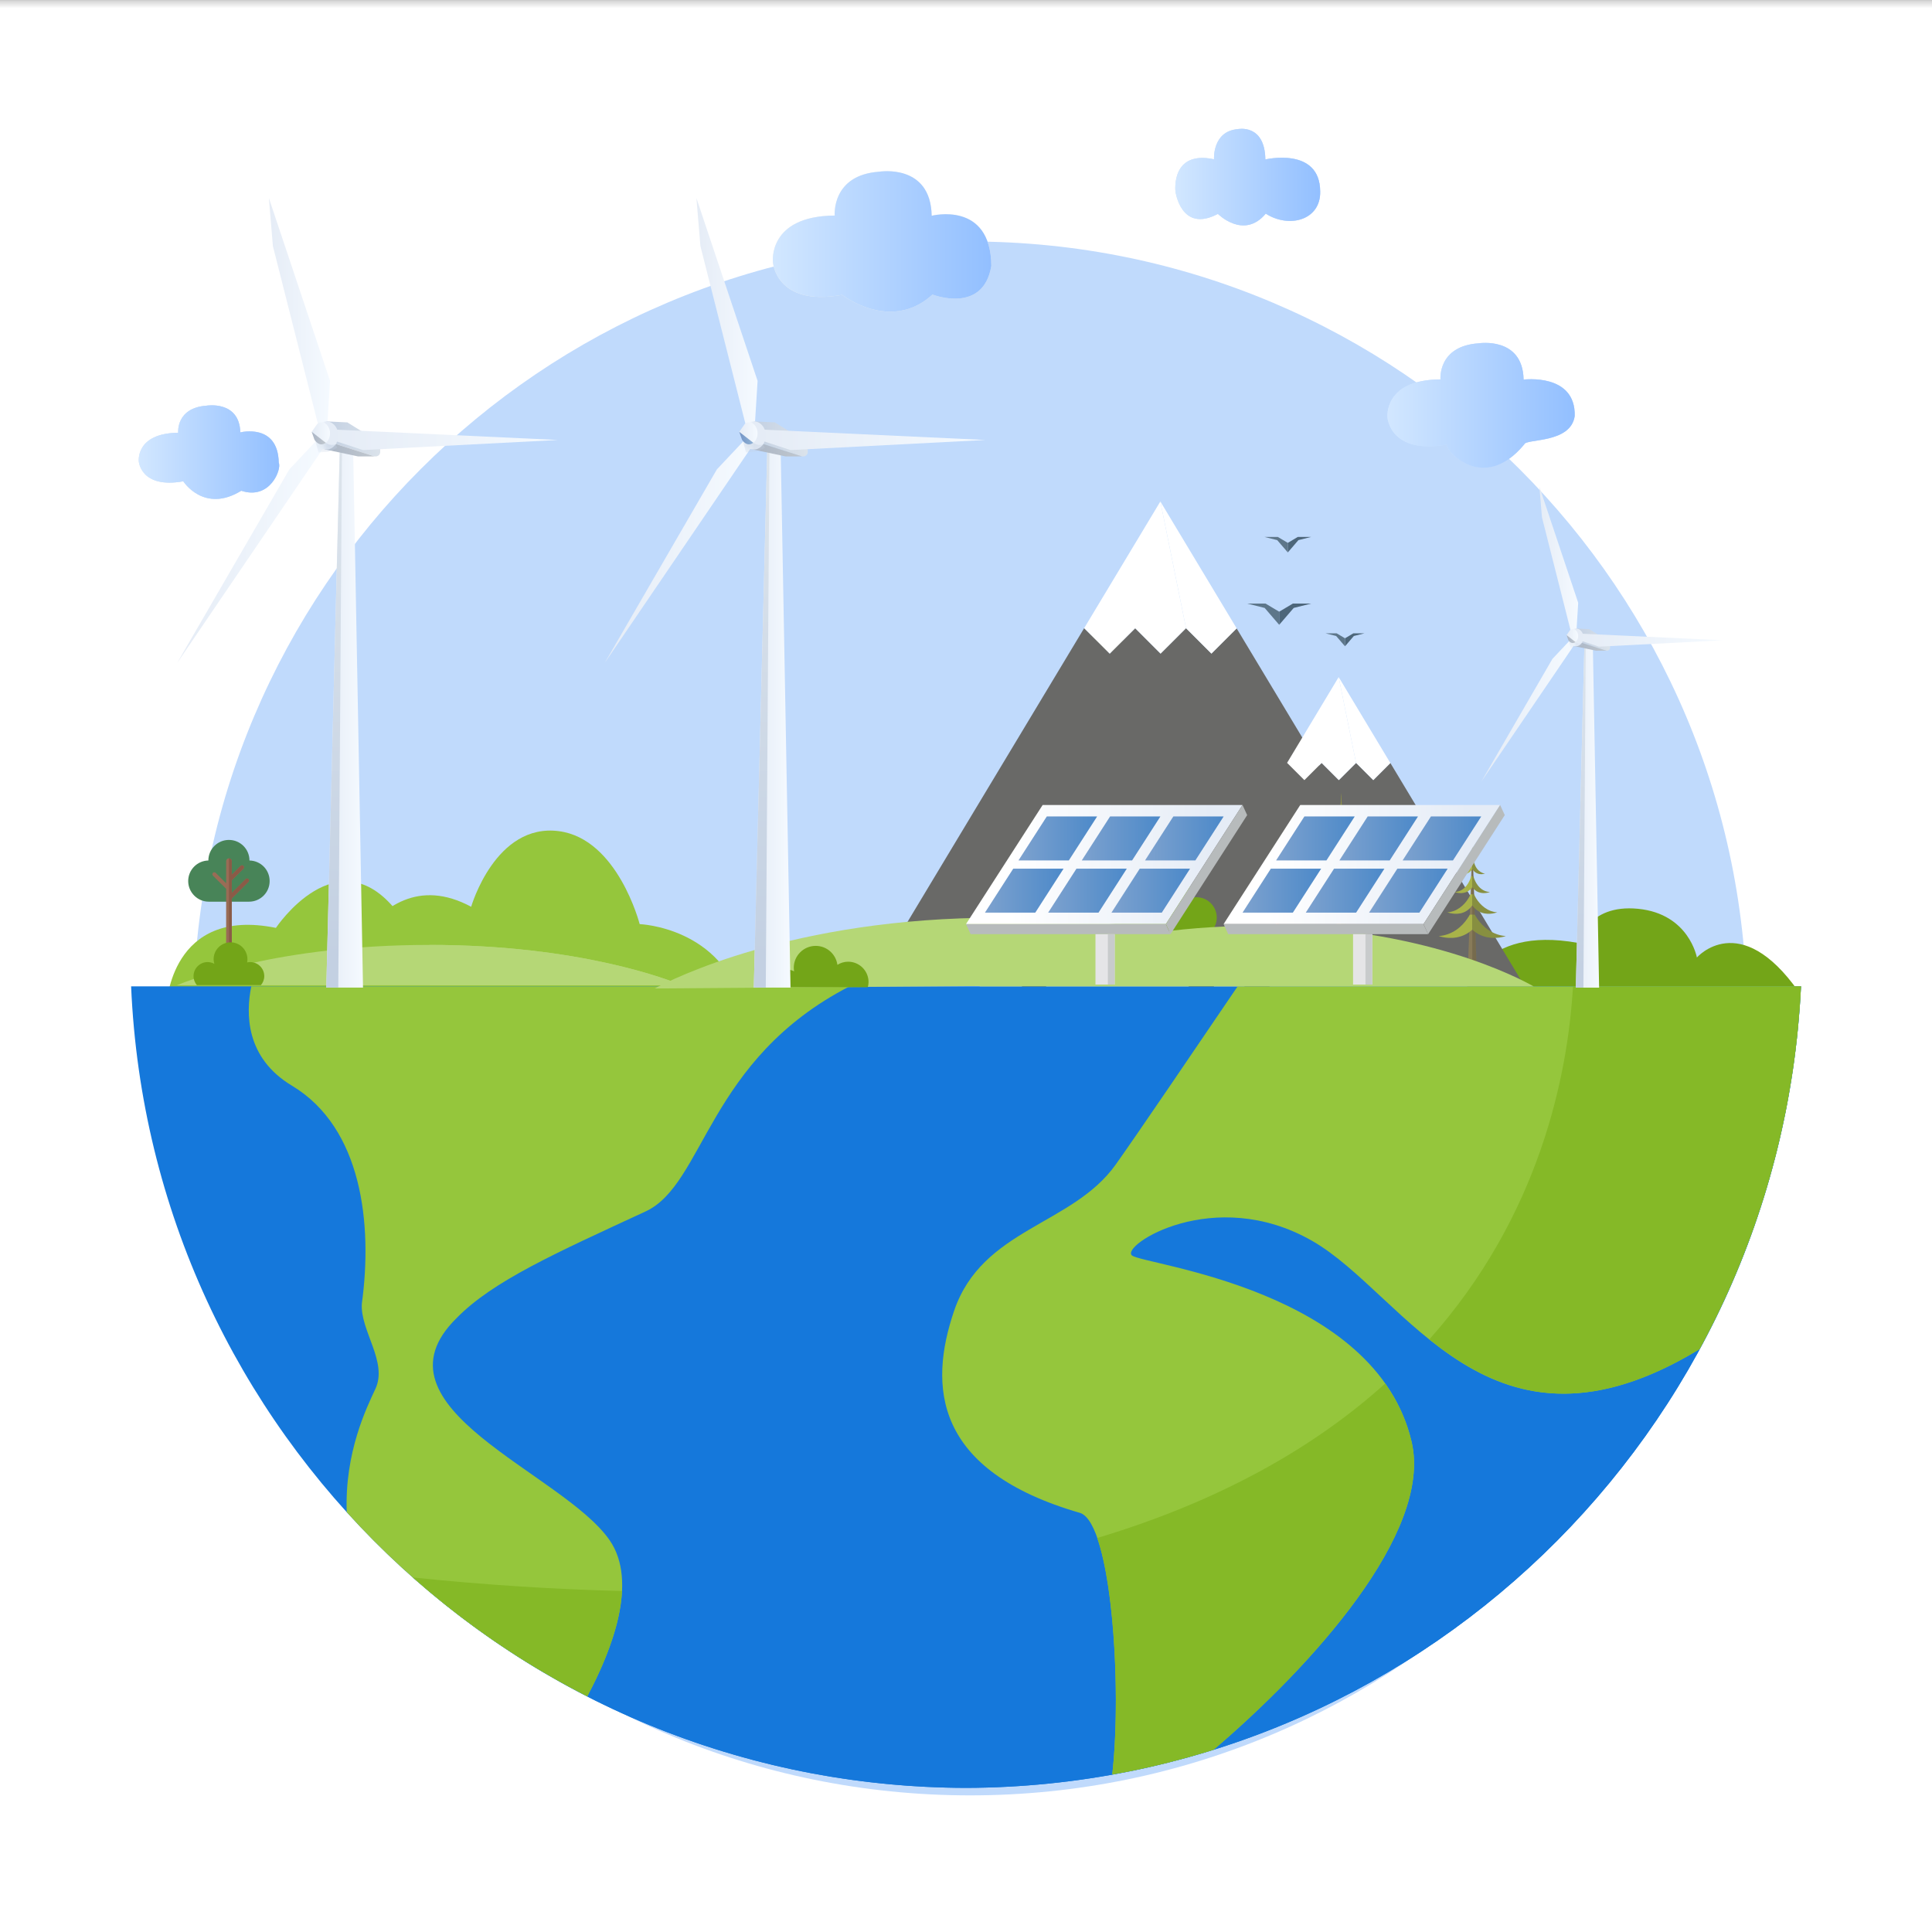 <svg width="120" height="120" viewBox="0 0 120 120" fill="none" xmlns="http://www.w3.org/2000/svg">
<rect x="0" y="0" width="120" height="120" fill="#808080" stroke="none"/>
<g clip-path="url(#clip0_110_6582)">
<rect width="120" height="120" transform="translate(-0)" fill="#A5A5A5"/>
<mask id="mask0_110_6582" style="mask-type:luminance" maskUnits="userSpaceOnUse" x="-3" y="0" width="127" height="126">
<path d="M123.004 0.007H-2.99V126H123.004V0.007Z" fill="white"/>
</mask>
<g mask="url(#mask0_110_6582)">
<path d="M-2.936 0.005H122.949C122.98 0.005 123.004 0.029 123.004 0.06V125.945C123.004 125.975 122.98 126 122.949 126H-2.936C-2.966 126 -2.99 125.976 -2.99 125.945V0.06C-2.99 0.029 -2.966 0.005 -2.936 0.005Z" fill="white"/>
</g>
<path d="M60.257 111.514C86.908 111.514 108.513 89.908 108.513 63.257C108.513 36.605 86.908 15 60.257 15C33.605 15 12 36.605 12 63.257C12 89.908 33.605 111.514 60.257 111.514Z" fill="#C0DAFC"/>
<path d="M71.774 37.635C71.774 37.635 71.216 37.846 71.17 37.853C71.132 37.858 70.892 37.382 70.91 37.19C70.719 37.122 70.735 36.47 70.8 36.357C70.87 36.221 70.935 36.237 70.973 36.264C70.973 36.264 70.996 36.167 71.059 36.159C71.122 36.151 71.15 36.185 71.15 36.185C71.15 36.185 71.149 36.094 71.228 36.078C71.29 36.066 71.321 36.096 71.321 36.096C71.321 36.096 71.352 36.05 71.409 36.038C71.466 36.026 71.509 36.056 71.523 36.079C71.546 36.117 71.604 36.188 71.604 36.188C71.604 36.188 71.768 36.4 71.763 36.544C71.757 36.688 71.615 37.036 71.576 37.089C71.571 37.097 71.559 37.106 71.542 37.117L71.774 37.634L71.774 37.635Z" fill="#F2B087"/>
<path d="M71.548 36.173C71.548 36.173 71.597 36.456 71.584 36.554C71.581 36.577 71.486 36.614 71.436 36.562C71.385 36.51 71.338 36.13 71.338 36.13" fill="#F2B087"/>
<path d="M71.609 36.558C71.606 36.58 71.592 36.588 71.578 36.596C71.565 36.604 71.549 36.61 71.53 36.613C71.494 36.62 71.447 36.616 71.413 36.581C71.391 36.558 71.382 36.524 71.37 36.479C71.358 36.435 71.347 36.382 71.338 36.331C71.32 36.229 71.308 36.133 71.308 36.133C71.307 36.119 71.317 36.105 71.332 36.103C71.348 36.101 71.361 36.111 71.363 36.127C71.363 36.127 71.374 36.221 71.392 36.322C71.401 36.372 71.412 36.424 71.423 36.466C71.434 36.507 71.451 36.54 71.453 36.543C71.471 36.561 71.497 36.564 71.521 36.56C71.533 36.557 71.544 36.553 71.551 36.549C71.558 36.545 71.557 36.539 71.555 36.551C71.561 36.51 71.553 36.413 71.543 36.331C71.532 36.248 71.52 36.178 71.52 36.178C71.517 36.163 71.527 36.149 71.542 36.147C71.557 36.144 71.571 36.154 71.573 36.169C71.573 36.169 71.586 36.24 71.597 36.324C71.608 36.408 71.618 36.502 71.61 36.558L71.609 36.558Z" fill="#232323"/>
<path d="M71.144 36.209C71.144 36.209 71.21 36.431 71.21 36.521C71.21 36.549 71.129 36.601 71.071 36.559C71.013 36.517 70.974 36.285 70.974 36.285" fill="#F2B087"/>
<path d="M71.238 36.521C71.238 36.542 71.227 36.554 71.215 36.565C71.204 36.576 71.189 36.585 71.172 36.592C71.138 36.605 71.093 36.609 71.055 36.581C71.032 36.564 71.019 36.539 71.006 36.509C70.994 36.48 70.983 36.446 70.975 36.414C70.957 36.349 70.947 36.29 70.947 36.29C70.945 36.275 70.955 36.261 70.97 36.258C70.984 36.256 70.999 36.266 71.001 36.28C71.001 36.28 71.011 36.337 71.027 36.399C71.036 36.43 71.046 36.462 71.056 36.487C71.067 36.513 71.081 36.532 71.086 36.536C71.106 36.55 71.13 36.549 71.151 36.54C71.162 36.536 71.172 36.53 71.178 36.525C71.183 36.519 71.183 36.514 71.183 36.521C71.183 36.483 71.166 36.404 71.15 36.337C71.134 36.271 71.118 36.216 71.118 36.216C71.114 36.202 71.122 36.186 71.136 36.182C71.151 36.178 71.166 36.186 71.17 36.2C71.17 36.2 71.186 36.256 71.203 36.324C71.22 36.391 71.237 36.469 71.237 36.52L71.238 36.521Z" fill="#232323"/>
<path d="M70.975 36.268C70.975 36.268 71.047 36.516 70.995 36.552C70.933 36.594 70.886 36.535 70.867 36.462C70.853 36.404 70.842 36.319 70.842 36.319" fill="#F2B087"/>
<path d="M71.037 36.539C71.033 36.553 71.025 36.565 71.012 36.575C70.993 36.588 70.972 36.595 70.952 36.594C70.932 36.593 70.914 36.584 70.899 36.572C70.87 36.547 70.853 36.509 70.843 36.469C70.827 36.408 70.816 36.323 70.816 36.323C70.815 36.308 70.825 36.294 70.84 36.293C70.855 36.291 70.869 36.301 70.871 36.317C70.871 36.317 70.881 36.401 70.896 36.456C70.904 36.489 70.92 36.518 70.934 36.53C70.942 36.536 70.948 36.539 70.954 36.539C70.961 36.539 70.969 36.538 70.981 36.53C70.979 36.531 70.988 36.517 70.988 36.493C70.989 36.467 70.985 36.434 70.979 36.401C70.968 36.337 70.95 36.276 70.95 36.276C70.946 36.262 70.954 36.246 70.969 36.242C70.984 36.238 70.999 36.246 71.003 36.261C71.003 36.261 71.021 36.324 71.033 36.392C71.039 36.427 71.043 36.462 71.043 36.493C71.043 36.509 71.041 36.525 71.038 36.539H71.037Z" fill="#232323"/>
<path d="M71.341 36.102C71.341 36.102 71.422 36.493 71.399 36.538C71.375 36.582 71.257 36.621 71.205 36.517C71.154 36.414 71.142 36.189 71.142 36.189" fill="#F2B087"/>
<path d="M71.423 36.55C71.404 36.586 71.362 36.607 71.314 36.61C71.267 36.613 71.211 36.59 71.18 36.529C71.152 36.471 71.136 36.388 71.127 36.318C71.118 36.247 71.115 36.19 71.115 36.19C71.114 36.175 71.126 36.163 71.141 36.162C71.156 36.161 71.169 36.173 71.17 36.188C71.17 36.188 71.173 36.243 71.181 36.31C71.191 36.378 71.207 36.459 71.23 36.505C71.251 36.548 71.281 36.557 71.311 36.555C71.341 36.553 71.37 36.532 71.375 36.524C71.372 36.529 71.376 36.519 71.376 36.506C71.376 36.493 71.375 36.475 71.373 36.455C71.369 36.414 71.361 36.363 71.352 36.313C71.335 36.213 71.315 36.118 71.315 36.118C71.312 36.103 71.321 36.089 71.336 36.086C71.351 36.082 71.365 36.092 71.368 36.107C71.368 36.107 71.389 36.202 71.406 36.304C71.415 36.354 71.423 36.407 71.427 36.449C71.429 36.471 71.43 36.49 71.43 36.506C71.43 36.522 71.43 36.534 71.423 36.55Z" fill="#232323"/>
<path d="M71.649 36.337C71.649 36.337 71.518 36.234 71.37 36.281C71.222 36.327 71.236 36.383 71.249 36.407C71.262 36.432 71.369 36.52 71.445 36.526C71.445 36.526 71.123 36.73 71.103 36.867C71.103 36.867 71.099 36.9 71.103 36.9C71.107 36.9 71.498 36.9 71.498 36.9L71.697 36.621L71.747 36.491C71.737 36.452 71.73 36.412 71.702 36.381L71.649 36.337Z" fill="#F2B087"/>
<path d="M71.105 36.857C71.161 36.674 71.49 36.525 71.49 36.525C71.337 36.522 71.233 36.418 71.241 36.37C71.249 36.321 71.403 36.257 71.515 36.27C71.62 36.283 71.712 36.368 71.726 36.444" fill="#F2B087"/>
<path d="M71.752 36.44C71.755 36.455 71.745 36.469 71.73 36.472C71.715 36.475 71.701 36.465 71.698 36.45C71.693 36.42 71.67 36.384 71.635 36.355C71.601 36.325 71.556 36.303 71.51 36.298C71.461 36.292 71.397 36.304 71.347 36.323C71.322 36.333 71.301 36.344 71.286 36.354C71.271 36.365 71.266 36.375 71.266 36.375C71.266 36.376 71.267 36.387 71.276 36.4C71.285 36.413 71.299 36.429 71.32 36.443C71.359 36.473 71.418 36.498 71.489 36.499C71.518 36.499 71.526 36.539 71.499 36.551C71.499 36.551 71.419 36.587 71.332 36.646C71.245 36.705 71.153 36.787 71.129 36.866C71.125 36.88 71.109 36.889 71.095 36.884C71.081 36.879 71.073 36.864 71.077 36.85C71.109 36.746 71.21 36.662 71.302 36.601C71.358 36.563 71.377 36.556 71.409 36.54C71.362 36.528 71.319 36.511 71.287 36.487C71.263 36.47 71.244 36.45 71.231 36.43C71.217 36.41 71.208 36.389 71.212 36.366C71.217 36.341 71.233 36.325 71.254 36.311C71.274 36.296 71.299 36.283 71.328 36.272C71.385 36.25 71.454 36.237 71.516 36.244C71.575 36.251 71.629 36.278 71.671 36.314C71.712 36.349 71.743 36.393 71.752 36.44L71.752 36.44Z" fill="#232323"/>
<path d="M74.729 60.557L73.793 61.304H75.397V60.582L74.729 60.557Z" fill="#333333"/>
<path d="M77.963 60.557L78.894 61.304H77.295V60.582L77.963 60.557Z" fill="#333333"/>
<path d="M64.123 60.578L65.014 61.304H63.476V60.597L64.123 60.578Z" fill="#333333"/>
<path d="M91.027 61.59C91.027 61.59 91.906 57.455 98.026 58.568C98.026 58.568 98.582 56.134 101.746 56.447C104.91 56.76 105.397 59.472 105.397 59.472C105.397 59.472 108.06 56.409 111.712 61.59H91.027Z" fill="#73A518"/>
<path d="M10.351 62.402C10.351 62.402 10.597 56.304 17.137 57.632C17.137 57.632 20.941 51.911 24.63 56.582L29.662 62.379L10.351 62.402V62.402Z" fill="#95C63C"/>
<path d="M20.015 63.136C20.015 63.136 22.797 52.843 29.265 56.321C29.265 56.321 30.77 51.099 34.724 51.626C38.375 52.113 39.731 57.399 39.731 57.399C39.731 57.399 44.873 57.584 46.152 62.6L20.015 63.136V63.136Z" fill="#95C63C"/>
<path d="M68.356 39.145H69.067C69.437 39.145 69.736 39.443 69.736 39.814C69.736 40.184 69.437 40.482 69.067 40.482H68.356C67.985 40.482 67.687 40.184 67.687 39.814C67.687 39.443 67.985 39.145 68.356 39.145Z" fill="#C2CCC4"/>
<path d="M8.144 61.265C9.34 89.055 32.187 110.988 60.003 111.048C87.803 110.96 110.533 89.04 111.862 61.265H8.144Z" fill="#1578DB"/>
<path d="M97.701 61.265C96.966 73.996 88.618 104.52 25.646 97.98C34.814 106.096 46.851 111.02 60.004 111.048C87.803 110.96 110.533 89.04 111.863 61.265H97.701H97.701Z" fill="#1578DB"/>
<path d="M76.871 61.265C74.436 64.856 70.594 70.514 69.297 72.335C66.601 76.12 61.007 76.293 59.261 81.418C57.669 86.091 57.971 91.343 67.111 93.978C69.053 94.701 69.701 104.811 69.085 110.212C69.352 110.164 69.62 110.123 69.885 110.071C70.032 110.042 70.179 110.015 70.326 109.985C71.059 109.834 71.787 109.67 72.51 109.489C72.603 109.466 72.698 109.44 72.792 109.415C73.469 109.241 74.141 109.054 74.808 108.854C74.902 108.826 74.996 108.8 75.091 108.771C75.189 108.74 75.285 108.704 75.384 108.674C81.434 103.516 88.996 95.201 87.679 89.558C85.458 80.043 71.066 78.576 70.312 77.981C69.559 77.386 75.388 73.58 81.494 77.069C87.356 80.418 92.514 91.734 105.563 83.797C108.829 77.791 110.969 71.07 111.67 63.908C111.675 63.851 111.679 63.794 111.685 63.737C111.762 62.918 111.824 62.094 111.863 61.265H76.87H76.871Z" fill="#95C63C"/>
<path d="M97.701 61.265C97.385 66.738 95.647 75.496 88.781 83.188C92.781 86.394 97.756 88.546 105.563 83.797C105.971 83.046 106.362 82.284 106.735 81.512C107.102 80.75 107.45 79.978 107.781 79.197C107.788 79.18 107.796 79.163 107.803 79.147C108.122 78.392 108.422 77.628 108.706 76.855C108.723 76.808 108.742 76.761 108.759 76.713C109.027 75.978 109.276 75.233 109.512 74.482C109.539 74.396 109.569 74.311 109.595 74.225C109.816 73.512 110.016 72.79 110.206 72.064C110.238 71.94 110.275 71.818 110.307 71.694C110.483 70.998 110.64 70.294 110.789 69.587C110.821 69.433 110.86 69.281 110.891 69.126C111.033 68.419 111.154 67.704 111.267 66.987C111.291 66.834 111.322 66.682 111.345 66.529C111.474 65.662 111.583 64.789 111.669 63.908C111.675 63.852 111.679 63.795 111.684 63.737C111.762 62.919 111.823 62.095 111.863 61.266H97.701V61.265ZM86.036 85.934C81.775 89.776 75.984 93.175 68.148 95.528C69.263 98.706 69.572 105.93 69.085 110.212C69.351 110.164 69.62 110.123 69.884 110.07C70.031 110.042 70.179 110.014 70.325 109.984C71.058 109.834 71.787 109.67 72.509 109.489C72.603 109.465 72.697 109.439 72.791 109.415C73.469 109.241 74.141 109.054 74.807 108.854C74.901 108.826 74.996 108.799 75.09 108.77C75.189 108.74 75.284 108.704 75.383 108.674C81.433 103.515 88.995 95.2 87.678 89.558C87.359 88.189 86.782 86.992 86.035 85.934H86.036Z" fill="#85B927"/>
<path d="M15.608 61.265C15.266 62.942 15.24 65.698 18.133 67.434C22.494 70.051 23.148 76.035 22.475 80.969C22.363 82.651 24.101 84.586 23.316 86.268C22.781 87.416 21.398 90.211 21.537 93.925C25.779 98.615 30.841 102.491 36.473 105.365C38.005 102.494 39.66 98.254 37.861 95.66C34.946 91.455 22.7 87.417 28.363 81.867C30.605 79.568 34.526 77.823 40.098 75.245C43.768 73.547 43.923 65.821 52.768 61.265C40.385 61.265 27.996 61.265 15.607 61.265H15.608Z" fill="#95C63C"/>
<path d="M25.658 97.981C25.748 98.06 25.838 98.14 25.929 98.219C26.34 98.577 26.755 98.93 27.177 99.276C27.365 99.43 27.556 99.581 27.747 99.733C28.148 100.053 28.552 100.368 28.963 100.675C29.196 100.849 29.432 101.02 29.668 101.19C30.043 101.462 30.42 101.73 30.802 101.991C31.095 102.191 31.392 102.385 31.689 102.579C32.023 102.797 32.357 103.014 32.695 103.225C33.066 103.455 33.441 103.677 33.816 103.898C34.09 104.058 34.363 104.22 34.64 104.376C35.102 104.636 35.569 104.885 36.039 105.131C36.186 105.207 36.331 105.285 36.478 105.36C37.479 103.483 38.525 101.025 38.632 98.821C34.578 98.719 30.282 98.461 25.658 97.981V97.981Z" fill="#85B927"/>
<path d="M17.313 28.744C17.271 26.261 14.926 26.857 14.926 26.857C14.871 24.859 12.831 25.196 12.831 25.196C10.918 25.334 11.068 26.878 11.068 26.878C8.399 26.915 8.623 28.665 8.623 28.665C8.623 28.665 8.747 30.369 11.384 29.894C11.384 29.894 12.665 31.907 14.985 30.481C16.788 31.082 17.509 29.108 17.313 28.744H17.313Z" fill="#EFF1ED"/>
<path d="M17.313 28.744C17.271 26.261 14.926 26.857 14.926 26.857C14.871 24.859 12.831 25.196 12.831 25.196C10.918 25.334 11.068 26.878 11.068 26.878C8.399 26.915 8.623 28.665 8.623 28.665C8.623 28.665 8.747 30.369 11.384 29.894C11.384 29.894 12.665 31.907 14.985 30.481C16.788 31.082 17.509 29.108 17.313 28.744H17.313Z" fill="url(#paint0_linear_110_6582)"/>
<path d="M17.313 28.744C17.271 26.261 14.926 26.857 14.926 26.857C14.871 24.859 12.831 25.196 12.831 25.196C10.918 25.334 11.068 26.878 11.068 26.878C8.399 26.915 8.623 28.665 8.623 28.665C8.623 28.665 8.747 30.369 11.384 29.894C11.384 29.894 12.665 31.907 14.985 30.481C16.788 31.082 17.509 29.108 17.313 28.744H17.313Z" fill="url(#paint1_linear_110_6582)"/>
<path d="M81.999 11.891C81.981 9.102 78.593 9.904 78.593 9.904C78.56 7.66 76.873 8.021 76.873 8.021C75.291 8.161 75.405 9.895 75.405 9.895C72.717 9.316 73.009 11.881 73.009 11.881C73.009 11.881 73.347 14.502 75.646 13.285C75.646 13.285 77.251 14.904 78.618 13.27C80.081 14.203 82.039 13.669 81.999 11.891Z" fill="#EFF1ED"/>
<path d="M81.999 11.891C81.981 9.102 78.593 9.904 78.593 9.904C78.56 7.66 76.873 8.021 76.873 8.021C75.291 8.161 75.405 9.895 75.405 9.895C72.717 9.316 73.009 11.881 73.009 11.881C73.009 11.881 73.347 14.502 75.646 13.285C75.646 13.285 77.251 14.904 78.618 13.27C80.081 14.203 82.039 13.669 81.999 11.891Z" fill="url(#paint2_linear_110_6582)"/>
<path d="M81.999 11.891C81.981 9.102 78.593 9.904 78.593 9.904C78.56 7.66 76.873 8.021 76.873 8.021C75.291 8.161 75.405 9.895 75.405 9.895C72.717 9.316 73.009 11.881 73.009 11.881C73.009 11.881 73.347 14.502 75.646 13.285C75.646 13.285 77.251 14.904 78.618 13.27C80.081 14.203 82.039 13.669 81.999 11.891Z" fill="url(#paint3_linear_110_6582)"/>
<path d="M97.808 25.844C97.88 23.16 94.634 23.576 94.634 23.576C94.582 20.89 91.849 21.323 91.849 21.323C89.286 21.489 89.471 23.564 89.471 23.564C85.899 23.587 86.181 25.941 86.181 25.941C86.181 25.941 86.328 28.232 89.862 27.62C89.76 27.954 92.118 30.681 94.675 27.602C94.763 27.233 97.557 27.566 97.808 25.844V25.844Z" fill="url(#paint4_linear_110_6582)"/>
<path d="M97.808 25.844C97.88 23.16 94.634 23.576 94.634 23.576C94.582 20.89 91.849 21.323 91.849 21.323C89.286 21.489 89.471 23.564 89.471 23.564C85.899 23.587 86.181 25.941 86.181 25.941C86.181 25.941 86.328 28.232 89.862 27.62C89.76 27.954 92.118 30.681 94.675 27.602C94.763 27.233 97.557 27.566 97.808 25.844V25.844Z" fill="url(#paint5_linear_110_6582)"/>
<path d="M76.811 39.029C76.288 39.552 75.766 40.074 75.244 40.596L73.666 39.018C73.139 39.544 72.612 40.07 72.085 40.596L70.508 39.019C69.981 39.546 69.454 40.072 68.927 40.598C68.398 40.07 67.869 39.543 67.339 39.016C63.252 45.813 59.164 52.611 55.076 59.408H89.065C84.98 52.615 80.895 45.823 76.81 39.03L76.811 39.029Z" fill="#696967"/>
<path d="M72.071 31.148C70.494 33.771 68.917 36.393 67.34 39.016C67.869 39.543 68.398 40.071 68.927 40.598C69.454 40.071 69.981 39.546 70.508 39.02L72.085 40.597C72.612 40.071 73.139 39.545 73.666 39.019C73.134 36.395 72.603 33.772 72.071 31.148H72.071Z" fill="white"/>
<path d="M72.072 31.148C72.604 33.772 73.135 36.395 73.667 39.019L75.245 40.597C75.767 40.074 76.29 39.552 76.812 39.03" fill="white"/>
<path d="M86.359 47.392C86.005 47.746 85.651 48.1 85.298 48.454L84.229 47.385C83.872 47.741 83.515 48.098 83.158 48.454L82.09 47.386C81.733 47.742 81.376 48.099 81.02 48.455C80.662 48.097 80.303 47.74 79.945 47.383C77.176 51.987 74.407 56.591 71.638 61.195H94.66C91.893 56.594 89.126 51.993 86.359 47.392H86.359Z" fill="#696967"/>
<path d="M83.147 42.055C82.079 43.831 81.011 45.607 79.943 47.383C80.301 47.741 80.66 48.098 81.018 48.455C81.375 48.099 81.732 47.742 82.089 47.386L83.157 48.454C83.514 48.098 83.871 47.742 84.227 47.386C83.867 45.609 83.507 43.832 83.147 42.055L83.147 42.055Z" fill="white"/>
<path d="M83.148 42.055C83.508 43.832 83.868 45.609 84.228 47.386L85.297 48.454C85.651 48.101 86.005 47.747 86.358 47.393C85.288 45.614 84.218 43.834 83.148 42.055Z" fill="white"/>
<path d="M15.495 53.447C15.495 53.447 15.495 53.446 15.495 53.446C15.495 52.74 14.924 52.169 14.219 52.169C13.514 52.169 12.942 52.74 12.942 53.446C12.942 53.446 12.942 53.447 12.942 53.447C12.248 53.461 11.689 54.028 11.689 54.725C11.689 55.423 12.262 56.005 12.969 56.005H15.468C16.175 56.005 16.748 55.432 16.748 54.725C16.748 54.019 16.189 53.461 15.495 53.447H15.495Z" fill="#488458"/>
<path d="M15.466 54.687C15.466 54.654 15.454 54.624 15.431 54.601C15.383 54.553 15.306 54.553 15.258 54.601L14.395 55.465V54.679L15.119 53.954C15.142 53.931 15.155 53.9 15.155 53.868C15.155 53.835 15.142 53.805 15.119 53.782C15.072 53.734 14.994 53.734 14.947 53.782L14.395 54.334V53.487C14.395 53.391 14.316 53.312 14.22 53.312C14.124 53.312 14.046 53.391 14.046 53.487V54.862L13.397 54.213C13.35 54.166 13.273 54.166 13.225 54.213C13.177 54.261 13.177 54.338 13.225 54.386L14.046 55.207V60.336H14.395V55.809L15.431 54.773C15.454 54.751 15.466 54.72 15.466 54.687Z" fill="#996C56"/>
<path d="M15.431 54.773C15.454 54.751 15.466 54.72 15.466 54.687C15.466 54.654 15.454 54.624 15.431 54.601C15.383 54.553 15.306 54.553 15.258 54.601L14.395 55.465V54.679L15.12 53.954C15.143 53.931 15.155 53.9 15.155 53.868C15.155 53.835 15.143 53.805 15.12 53.782C15.072 53.734 14.995 53.734 14.947 53.782L14.395 54.334V53.487C14.395 53.391 14.317 53.312 14.22 53.312V60.336H14.395V55.809L15.431 54.773V54.773Z" fill="#8A5B47"/>
<path d="M80.019 54.658C80.019 54.658 80.019 54.657 80.019 54.657C80.019 54.282 79.714 53.977 79.339 53.977C78.964 53.977 78.659 54.282 78.659 54.657C78.659 54.657 78.659 54.657 78.659 54.658C78.29 54.666 77.992 54.967 77.992 55.339C77.992 55.71 78.297 56.02 78.673 56.02H80.004C80.381 56.02 80.686 55.715 80.686 55.339C80.686 54.962 80.388 54.666 80.018 54.658H80.019Z" fill="#488458"/>
<path d="M80.004 55.319C80.004 55.301 79.997 55.285 79.985 55.273C79.959 55.248 79.918 55.248 79.893 55.273L79.433 55.733V55.314L79.819 54.928C79.831 54.916 79.838 54.9 79.838 54.883C79.838 54.865 79.831 54.849 79.819 54.837C79.793 54.812 79.752 54.812 79.727 54.837L79.433 55.131V54.68C79.433 54.629 79.391 54.587 79.34 54.587C79.289 54.587 79.247 54.629 79.247 54.68V55.412L78.902 55.066C78.877 55.041 78.835 55.041 78.81 55.066C78.785 55.092 78.785 55.133 78.81 55.158L79.247 55.596V58.326H79.433V55.916L79.984 55.365C79.996 55.352 80.003 55.336 80.003 55.319L80.004 55.319Z" fill="#996C56"/>
<path d="M79.983 55.364C79.995 55.352 80.001 55.336 80.001 55.319C80.001 55.301 79.995 55.285 79.983 55.273C79.957 55.248 79.916 55.248 79.891 55.273L79.431 55.733V55.314L79.817 54.928C79.829 54.916 79.836 54.9 79.836 54.883C79.836 54.865 79.829 54.849 79.817 54.837C79.791 54.812 79.75 54.812 79.725 54.837L79.431 55.131V54.68C79.431 54.629 79.389 54.587 79.338 54.587V58.326H79.431V55.916L79.982 55.365L79.983 55.364Z" fill="#8A5B47"/>
<path d="M91.448 52.416C91.361 54.861 91.275 57.305 91.189 59.75H91.705C91.619 57.305 91.533 54.861 91.448 52.416Z" fill="#887B59"/>
<g style="mix-blend-mode:overlay" opacity="0.13">
<path d="M91.703 59.75C91.617 57.305 91.531 54.861 91.445 52.416V59.75H91.703Z" fill="black"/>
</g>
<path d="M91.448 54.43V55.097C91.397 55.173 91.317 55.269 91.194 55.346C90.831 55.573 90.417 55.43 90.351 55.406C90.464 55.399 90.558 55.376 90.633 55.349C91.168 55.153 91.347 54.539 91.377 54.43C91.401 54.43 91.424 54.43 91.448 54.43Z" fill="#A8B349"/>
<path d="M91.337 55.545C91.206 55.87 90.843 56.382 90.294 56.583C90.187 56.622 90.053 56.655 89.894 56.664C89.987 56.698 90.573 56.901 91.088 56.579C91.261 56.47 91.376 56.334 91.447 56.226V55.545H91.337Z" fill="#A8B349"/>
<path d="M91.293 56.81C91.142 57.082 90.714 57.759 89.898 58.033C89.706 58.097 89.524 58.129 89.361 58.142C89.591 58.214 90.274 58.394 90.964 58.067C91.166 57.971 91.325 57.853 91.447 57.742V56.81H91.293Z" fill="#A8B349"/>
<path d="M91.448 52.416V53.972C91.415 54.03 91.337 54.143 91.194 54.221C90.95 54.353 90.707 54.277 90.66 54.262C90.724 54.252 90.781 54.234 90.833 54.211C91.506 53.91 91.407 52.932 91.448 52.416H91.448Z" fill="#A8B349"/>
<path d="M91.445 52.416V53.972C91.479 54.03 91.556 54.143 91.7 54.221C91.943 54.353 92.187 54.277 92.233 54.262C92.169 54.252 92.112 54.234 92.06 54.211C91.387 53.91 91.486 52.932 91.445 52.416H91.445Z" fill="#878F40"/>
<path d="M91.445 54.43V55.097C91.496 55.173 91.576 55.269 91.699 55.346C92.062 55.573 92.477 55.43 92.542 55.406C92.43 55.399 92.335 55.376 92.26 55.349C91.725 55.153 91.546 54.539 91.516 54.43C91.493 54.43 91.469 54.43 91.445 54.43Z" fill="#878F40"/>
<path d="M92.599 56.583C92.05 56.382 91.686 55.87 91.555 55.545H91.445V56.226C91.517 56.334 91.632 56.47 91.805 56.579C92.32 56.901 92.906 56.698 92.998 56.664C92.839 56.655 92.706 56.622 92.599 56.583Z" fill="#878F40"/>
<path d="M91.6 56.81C91.75 57.082 92.178 57.759 92.994 58.033C93.186 58.097 93.369 58.129 93.531 58.142C93.301 58.214 92.618 58.394 91.928 58.067C91.726 57.971 91.567 57.853 91.445 57.742V56.81H91.6Z" fill="#878F40"/>
<path d="M83.303 49.253C83.199 52.196 83.096 55.14 82.992 58.083H83.614C83.51 55.14 83.406 52.196 83.303 49.253Z" fill="#887B59"/>
<g style="mix-blend-mode:overlay" opacity="0.13">
<path d="M83.617 58.083C83.513 55.14 83.41 52.196 83.306 49.253V58.083H83.617Z" fill="black"/>
</g>
<path d="M83.303 51.678V52.48C83.242 52.572 83.145 52.688 82.997 52.78C82.559 53.054 82.061 52.881 81.982 52.852C82.118 52.845 82.231 52.817 82.322 52.783C82.965 52.548 83.181 51.809 83.218 51.677C83.246 51.677 83.275 51.677 83.303 51.678Z" fill="#A8B349"/>
<path d="M83.173 53.02C83.015 53.413 82.578 54.029 81.917 54.271C81.788 54.318 81.627 54.358 81.435 54.368C81.547 54.409 82.253 54.653 82.872 54.266C83.081 54.135 83.219 53.971 83.305 53.841V53.021H83.173L83.173 53.02Z" fill="#A8B349"/>
<path d="M83.118 54.544C82.937 54.87 82.422 55.686 81.439 56.016C81.208 56.094 80.989 56.132 80.793 56.147C81.07 56.234 81.892 56.451 82.723 56.057C82.966 55.942 83.158 55.798 83.305 55.665V54.544H83.118Z" fill="#A8B349"/>
<path d="M83.304 49.253V51.127C83.264 51.196 83.171 51.333 82.998 51.426C82.705 51.585 82.411 51.494 82.355 51.475C82.432 51.463 82.501 51.442 82.564 51.414C83.374 51.051 83.255 49.874 83.304 49.253H83.304Z" fill="#A8B349"/>
<path d="M83.308 49.253C83.308 49.877 83.308 50.502 83.308 51.127C83.348 51.196 83.441 51.333 83.615 51.426C83.908 51.585 84.201 51.494 84.257 51.475C84.181 51.463 84.111 51.442 84.049 51.414C83.239 51.051 83.358 49.874 83.308 49.253Z" fill="#878F40"/>
<path d="M83.308 51.678V52.48C83.37 52.572 83.467 52.688 83.615 52.78C84.052 53.054 84.55 52.881 84.629 52.852C84.494 52.845 84.381 52.817 84.289 52.783C83.646 52.548 83.43 51.809 83.394 51.677C83.365 51.677 83.337 51.677 83.308 51.678Z" fill="#878F40"/>
<path d="M84.698 54.27C84.037 54.028 83.599 53.412 83.441 53.02H83.308C83.308 53.293 83.308 53.566 83.308 53.84C83.395 53.969 83.533 54.134 83.742 54.264C84.361 54.652 85.067 54.408 85.178 54.367C84.987 54.356 84.827 54.316 84.697 54.269L84.698 54.27Z" fill="#878F40"/>
<path d="M83.493 54.544C83.675 54.87 84.19 55.686 85.172 56.016C85.403 56.094 85.623 56.132 85.818 56.147C85.541 56.234 84.72 56.451 83.888 56.057C83.645 55.942 83.453 55.798 83.306 55.665C83.306 55.291 83.306 54.917 83.306 54.544H83.492H83.493Z" fill="#878F40"/>
<path d="M74.308 55.727C74.228 55.727 74.152 55.736 74.077 55.75C74.074 54.92 73.401 54.248 72.57 54.248C71.796 54.248 71.166 54.833 71.079 55.583C70.88 55.487 70.658 55.429 70.421 55.429C69.575 55.429 68.888 56.116 68.888 56.962C68.888 57.269 68.98 57.553 69.135 57.792H75.287C75.465 57.574 75.576 57.299 75.576 56.995C75.576 56.295 75.008 55.727 74.308 55.727L74.308 55.727Z" fill="#73A518"/>
<path d="M95.257 61.266H60.834C61.626 60.821 67.724 57.507 78.045 57.507C88.366 57.507 94.465 60.821 95.257 61.266Z" fill="#B5D776"/>
<path d="M40.662 61.396L83.271 61.072C82.292 60.551 74.731 57 61.959 57C49.188 57 41.641 60.875 40.662 61.396Z" fill="#B5D776"/>
<path d="M10.982 61.196H42.358C41.637 60.899 36.078 58.69 26.67 58.69C17.263 58.69 11.704 60.899 10.982 61.196Z" fill="#B5D776"/>
<path d="M42.358 61.196C41.636 60.899 36.077 58.69 26.67 58.69V61.196H42.358Z" fill="#B5D776"/>
<path d="M53.902 61.318C53.928 61.216 53.947 61.11 53.947 61C53.947 60.3 53.38 59.733 52.68 59.733C52.434 59.733 52.207 59.806 52.013 59.927C51.92 59.263 51.356 58.75 50.667 58.75C49.913 58.75 49.302 59.361 49.302 60.115C49.302 60.19 49.312 60.261 49.324 60.333C49.19 60.263 49.041 60.22 48.879 60.22C48.347 60.22 47.916 60.651 47.916 61.183C47.916 61.23 47.923 61.274 47.929 61.318H53.902Z" fill="#73A518"/>
<path d="M78.537 33.35C78.802 33.416 79.066 33.481 79.329 33.547C79.549 33.803 79.769 34.058 79.989 34.313V33.719C79.782 33.596 79.575 33.473 79.368 33.35H78.537H78.537Z" fill="#5D768A"/>
<path d="M81.44 33.35C81.176 33.416 80.912 33.481 80.647 33.547C80.428 33.803 80.208 34.058 79.988 34.313V33.719C80.195 33.596 80.402 33.473 80.608 33.35H81.44Z" fill="#4D667A"/>
<path d="M82.328 39.337C82.548 39.392 82.769 39.447 82.99 39.502C83.173 39.715 83.357 39.929 83.54 40.142V39.645C83.368 39.542 83.195 39.44 83.022 39.337H82.328Z" fill="#5D768A"/>
<path d="M84.753 39.337C84.533 39.392 84.312 39.447 84.091 39.502C83.908 39.715 83.724 39.929 83.541 40.142V39.645C83.713 39.542 83.886 39.44 84.059 39.337H84.754H84.753Z" fill="#4D667A"/>
<path d="M77.467 37.489C77.828 37.58 78.189 37.67 78.551 37.76C78.852 38.109 79.152 38.459 79.453 38.808V37.994C79.17 37.826 78.887 37.658 78.604 37.489H77.467Z" fill="#5D768A"/>
<path d="M81.439 37.489C81.078 37.58 80.717 37.67 80.355 37.76C80.054 38.109 79.754 38.459 79.453 38.808V37.994C79.736 37.826 80.019 37.658 80.302 37.489H81.439Z" fill="#4D667A"/>
<path d="M16.205 61.192C16.333 61.039 16.414 60.845 16.414 60.63C16.414 60.147 16.022 59.756 15.539 59.756C15.474 59.756 15.41 59.764 15.349 59.778C15.361 59.714 15.368 59.648 15.368 59.58C15.368 59 14.898 58.529 14.318 58.529C13.738 58.529 13.268 59 13.268 59.58C13.268 59.68 13.286 59.774 13.312 59.866C13.188 59.798 13.047 59.756 12.896 59.756C12.413 59.756 12.021 60.147 12.021 60.63C12.021 60.845 12.102 61.039 12.23 61.192H16.204H16.205Z" fill="#73A518"/>
<path d="M77.173 50H64.76L60 57.396H72.414L77.173 50Z" fill="url(#paint6_linear_110_6582)"/>
<path d="M77.464 50.628L77.175 50L72.416 57.396L72.704 58.024L77.464 50.628Z" fill="#B7BBBC"/>
<path d="M60.288 58.024L60 57.397H72.414L72.702 58.024H60.288Z" fill="#B7BBBC"/>
<path d="M64.301 56.684L66.057 53.955H62.936L61.18 56.684H64.301Z" fill="#688FC9"/>
<path d="M68.229 56.684L69.985 53.955H66.863L65.107 56.684H68.229Z" fill="#688FC9"/>
<path d="M72.16 56.684L73.916 53.955H70.795L69.039 56.684H72.16Z" fill="#688FC9"/>
<path d="M66.385 53.441L68.141 50.713H65.02L63.264 53.441H66.385Z" fill="#688FC9"/>
<path d="M70.316 53.441L72.072 50.713H68.951L67.195 53.441H70.316Z" fill="#688FC9"/>
<path d="M74.244 53.441L76 50.713H72.879L71.123 53.441H74.244Z" fill="#688FC9"/>
<g opacity="0.28">
<path d="M64.301 56.684L66.057 53.955H62.936L61.18 56.684H64.301Z" fill="url(#paint7_linear_110_6582)"/>
<path d="M68.229 56.684L69.985 53.955H66.863L65.107 56.684H68.229Z" fill="url(#paint8_linear_110_6582)"/>
<path d="M72.153 56.684L73.909 53.955H70.787L69.031 56.684H72.153Z" fill="url(#paint9_linear_110_6582)"/>
<path d="M66.389 53.441L68.144 50.713H65.024L63.268 53.441H66.389Z" fill="url(#paint10_linear_110_6582)"/>
<path d="M70.312 53.441L72.068 50.713H68.947L67.191 53.441H70.312Z" fill="url(#paint11_linear_110_6582)"/>
<path d="M74.244 53.441L76 50.713H72.879L71.123 53.441H74.244Z" fill="url(#paint12_linear_110_6582)"/>
</g>
<path d="M69.237 58.024H68.041V61.153H69.237V58.024Z" fill="#E5E5E7"/>
<path d="M69.234 58.024H68.812V61.153H69.234V58.024Z" fill="#C8CBCC"/>
<path d="M93.173 50H80.76L76 57.396H88.414L93.173 50Z" fill="url(#paint13_linear_110_6582)"/>
<path d="M93.464 50.628L93.175 50L88.416 57.396L88.704 58.024L93.464 50.628Z" fill="#B7BBBC"/>
<path d="M76.288 58.024L76 57.397H88.414L88.702 58.024H76.288Z" fill="#B7BBBC"/>
<path d="M80.3 56.684L82.057 53.955H78.936L77.18 56.684H80.3Z" fill="#688FC9"/>
<path d="M84.229 56.684L85.985 53.955H82.863L81.107 56.684H84.229Z" fill="#688FC9"/>
<path d="M88.16 56.684L89.916 53.955H86.795L85.039 56.684H88.16Z" fill="#688FC9"/>
<path d="M82.385 53.441L84.141 50.713H81.02L79.264 53.441H82.385Z" fill="#688FC9"/>
<path d="M86.316 53.441L88.072 50.713H84.951L83.195 53.441H86.316Z" fill="#688FC9"/>
<path d="M90.244 53.441L92 50.713H88.879L87.123 53.441H90.244Z" fill="#688FC9"/>
<g opacity="0.28">
<path d="M80.3 56.684L82.057 53.955H78.936L77.18 56.684H80.3Z" fill="url(#paint14_linear_110_6582)"/>
<path d="M84.229 56.684L85.985 53.955H82.863L81.107 56.684H84.229Z" fill="url(#paint15_linear_110_6582)"/>
<path d="M88.153 56.684L89.909 53.955H86.787L85.031 56.684H88.153Z" fill="url(#paint16_linear_110_6582)"/>
<path d="M82.389 53.441L84.144 50.713H81.023L79.267 53.441H82.389Z" fill="url(#paint17_linear_110_6582)"/>
<path d="M86.312 53.441L88.069 50.713H84.948L83.192 53.441H86.312Z" fill="url(#paint18_linear_110_6582)"/>
<path d="M90.244 53.441L92 50.713H88.879L87.123 53.441H90.244Z" fill="url(#paint19_linear_110_6582)"/>
</g>
<path d="M85.237 58.024H84.041V61.153H85.237V58.024Z" fill="#E5E5E7"/>
<path d="M85.234 58.024H84.812V61.153H85.234V58.024Z" fill="#C8CBCC"/>
<path d="M21.94 28.152L22.547 61.342H20.267L21.097 28.151C21.099 28.074 21.162 28.014 21.238 28.014H21.8C21.876 28.014 21.939 28.075 21.941 28.152H21.94Z" fill="url(#paint20_linear_110_6582)"/>
<path d="M21.101 28.014L20.267 61.342H21.011L21.238 28.014H21.101Z" fill="url(#paint21_linear_110_6582)"/>
<path d="M20.341 26.23L20.501 23.657L16.701 12.3L16.95 15.282L19.771 26.421L20.341 26.23Z" fill="url(#paint22_linear_110_6582)"/>
<path d="M20.136 27.751L11 41.185L17.973 29.154L19.595 27.43L20.136 27.751Z" fill="url(#paint23_linear_110_6582)"/>
<path d="M20.271 26.174L21.573 26.235L23.471 27.413C23.55 27.463 23.6 27.548 23.603 27.642L23.617 28.059C23.623 28.218 23.496 28.349 23.338 28.349H23.264L20.855 27.58L20.271 26.174Z" fill="url(#paint24_linear_110_6582)"/>
<path d="M23.265 28.349H22.241L20.158 27.907L20.856 27.58L23.265 28.349Z" fill="url(#paint25_linear_110_6582)"/>
<path d="M20.498 26.669L34.649 27.327L22.546 27.955L20.587 27.312L20.498 26.669Z" fill="url(#paint26_linear_110_6582)"/>
<path d="M20.273 27.918C20.681 27.918 21.012 27.528 21.012 27.046C21.012 26.564 20.681 26.174 20.273 26.174C19.866 26.174 19.535 26.564 19.535 27.046C19.535 27.528 19.866 27.918 20.273 27.918Z" fill="url(#paint27_linear_110_6582)"/>
<path d="M19.361 26.823L19.703 26.336C19.713 26.327 19.724 26.319 19.735 26.312L19.74 26.308C19.811 26.262 19.891 26.235 19.976 26.235C20.265 26.235 20.498 26.539 20.498 26.914C20.498 27.166 20.392 27.386 20.234 27.503C20.158 27.56 20.07 27.593 19.976 27.593C19.688 27.593 19.519 27.168 19.361 26.823Z" fill="url(#paint28_linear_110_6582)"/>
<mask id="mask1_110_6582" style="mask-type:luminance" maskUnits="userSpaceOnUse" x="19" y="26" width="3" height="2">
<path d="M20.273 27.918C20.681 27.918 21.012 27.528 21.012 27.046C21.012 26.564 20.681 26.174 20.273 26.174C19.866 26.174 19.535 26.564 19.535 27.046C19.535 27.528 19.866 27.918 20.273 27.918Z" fill="white"/>
</mask>
<g mask="url(#mask1_110_6582)">
<path d="M20.857 27.58C20.857 27.58 20.546 27.735 20.237 27.503C19.928 27.272 19.596 27.43 19.596 27.43L19.779 28.102L20.392 28.054L20.954 27.828L20.857 27.58H20.857Z" fill="url(#paint29_linear_110_6582)"/>
</g>
<path d="M20.235 27.503L19.361 26.822L19.533 27.312C19.533 27.312 19.822 27.801 20.235 27.502V27.503Z" fill="url(#paint30_linear_110_6582)"/>
<path d="M48.493 28.152L49.1 61.342H46.82L47.65 28.151C47.652 28.074 47.714 28.014 47.791 28.014H48.353C48.429 28.014 48.492 28.075 48.493 28.152H48.493Z" fill="url(#paint31_linear_110_6582)"/>
<path d="M47.654 28.014L46.82 61.342H47.564L47.791 28.014H47.654Z" fill="url(#paint32_linear_110_6582)"/>
<path d="M46.895 26.23L47.055 23.657L43.256 12.3L43.504 15.282L46.325 26.421L46.895 26.23Z" fill="url(#paint33_linear_110_6582)"/>
<path d="M46.69 27.751L37.554 41.185L44.527 29.154L46.15 27.43L46.69 27.751Z" fill="url(#paint34_linear_110_6582)"/>
<path d="M46.826 26.174L48.127 26.235L50.025 27.413C50.105 27.463 50.154 27.548 50.158 27.642L50.172 28.059C50.178 28.218 50.051 28.349 49.892 28.349H49.819L47.409 27.58L46.826 26.174Z" fill="url(#paint35_linear_110_6582)"/>
<path d="M49.82 28.349H48.796L46.713 27.907L47.411 27.58L49.82 28.349Z" fill="url(#paint36_linear_110_6582)"/>
<path d="M47.053 26.669L61.204 27.327L49.1 27.955L47.141 27.312L47.053 26.669Z" fill="url(#paint37_linear_110_6582)"/>
<path d="M46.828 27.918C47.236 27.918 47.566 27.528 47.566 27.046C47.566 26.564 47.236 26.174 46.828 26.174C46.42 26.174 46.09 26.564 46.09 27.046C46.09 27.528 46.42 27.918 46.828 27.918Z" fill="url(#paint38_linear_110_6582)"/>
<path d="M45.916 26.823L46.257 26.336C46.267 26.327 46.278 26.319 46.289 26.312L46.295 26.308C46.366 26.262 46.445 26.235 46.53 26.235C46.819 26.235 47.053 26.539 47.053 26.914C47.053 27.166 46.946 27.386 46.789 27.503C46.712 27.56 46.624 27.593 46.53 27.593C46.242 27.593 46.073 27.168 45.916 26.823Z" fill="url(#paint39_linear_110_6582)"/>
<mask id="mask2_110_6582" style="mask-type:luminance" maskUnits="userSpaceOnUse" x="46" y="26" width="2" height="2">
<path d="M46.832 27.918C47.24 27.918 47.57 27.528 47.57 27.046C47.57 26.564 47.24 26.174 46.832 26.174C46.424 26.174 46.093 26.564 46.093 27.046C46.093 27.528 46.424 27.918 46.832 27.918Z" fill="white"/>
</mask>
<g mask="url(#mask2_110_6582)">
<path d="M47.414 27.58C47.414 27.58 47.103 27.735 46.794 27.503C46.485 27.272 46.152 27.43 46.152 27.43L46.335 28.102L46.949 28.054L47.51 27.828L47.413 27.58H47.414Z" fill="url(#paint40_linear_110_6582)"/>
</g>
<path d="M46.789 27.503L45.916 26.822L46.088 27.312C46.088 27.312 46.376 27.801 46.789 27.502V27.503Z" fill="url(#paint41_linear_110_6582)"/>
<path d="M98.938 40.291L99.323 61.343H97.877L98.403 40.29C98.404 40.242 98.444 40.203 98.492 40.203H98.849C98.897 40.203 98.937 40.242 98.938 40.291H98.938Z" fill="url(#paint42_linear_110_6582)"/>
<path d="M98.406 40.203L97.877 61.342H98.349L98.492 40.203H98.406Z" fill="url(#paint43_linear_110_6582)"/>
<path d="M97.924 39.072L98.025 37.44L95.615 30.236L95.773 32.128L97.562 39.193L97.924 39.072Z" fill="url(#paint44_linear_110_6582)"/>
<path d="M97.794 40.037L92 48.558L96.422 40.927L97.451 39.833L97.794 40.037Z" fill="url(#paint45_linear_110_6582)"/>
<path d="M97.88 39.036L98.706 39.075L99.91 39.822C99.96 39.853 99.992 39.908 99.994 39.967L100.003 40.232C100.006 40.333 99.926 40.416 99.825 40.416H99.778L98.25 39.928L97.88 39.036Z" fill="url(#paint46_linear_110_6582)"/>
<path d="M99.779 40.416H99.13L97.809 40.135L98.251 39.928L99.779 40.416Z" fill="url(#paint47_linear_110_6582)"/>
<path d="M98.023 39.351L106.999 39.768L99.322 40.166L98.079 39.759L98.023 39.351Z" fill="url(#paint48_linear_110_6582)"/>
<path d="M97.882 40.142C98.141 40.142 98.35 39.895 98.35 39.589C98.35 39.284 98.141 39.036 97.882 39.036C97.624 39.036 97.414 39.284 97.414 39.589C97.414 39.895 97.624 40.142 97.882 40.142Z" fill="url(#paint49_linear_110_6582)"/>
<path d="M97.302 39.448L97.519 39.139C97.526 39.134 97.532 39.129 97.539 39.124L97.543 39.121C97.588 39.092 97.638 39.075 97.692 39.075C97.875 39.075 98.024 39.268 98.024 39.506C98.024 39.666 97.956 39.805 97.856 39.879C97.808 39.915 97.752 39.936 97.692 39.936C97.51 39.936 97.402 39.666 97.302 39.448Z" fill="url(#paint50_linear_110_6582)"/>
<mask id="mask3_110_6582" style="mask-type:luminance" maskUnits="userSpaceOnUse" x="97" y="39" width="2" height="2">
<path d="M97.884 40.142C98.143 40.142 98.352 39.895 98.352 39.589C98.352 39.284 98.143 39.036 97.884 39.036C97.625 39.036 97.416 39.284 97.416 39.589C97.416 39.895 97.625 40.142 97.884 40.142Z" fill="white"/>
</mask>
<g mask="url(#mask3_110_6582)">
<path d="M98.253 39.928C98.253 39.928 98.056 40.027 97.86 39.88C97.664 39.733 97.453 39.833 97.453 39.833L97.569 40.26L97.958 40.229L98.314 40.086L98.253 39.928H98.253Z" fill="url(#paint51_linear_110_6582)"/>
</g>
<path d="M97.857 39.879L97.302 39.447L97.412 39.758C97.412 39.758 97.594 40.068 97.857 39.879V39.879Z" fill="url(#paint52_linear_110_6582)"/>
<path d="M61.572 16.512C61.54 12.455 57.869 13.401 57.869 13.401C57.808 10.137 54.62 10.663 54.62 10.663C51.629 10.866 51.845 13.388 51.845 13.388C47.678 13.416 48.006 16.276 48.006 16.276C48.006 16.276 48.178 19.061 52.301 18.317C52.301 18.317 55.332 20.672 57.916 18.296C57.916 18.296 61.077 19.54 61.572 16.512H61.572Z" fill="#EFF1ED"/>
<path d="M61.572 16.512C61.54 12.455 57.869 13.401 57.869 13.401C57.808 10.137 54.62 10.663 54.62 10.663C51.629 10.866 51.845 13.388 51.845 13.388C47.678 13.416 48.006 16.276 48.006 16.276C48.006 16.276 48.178 19.061 52.301 18.317C52.301 18.317 55.332 20.672 57.916 18.296C57.916 18.296 61.077 19.54 61.572 16.512H61.572Z" fill="url(#paint53_linear_110_6582)"/>
</g>
<defs>
<linearGradient id="paint0_linear_110_6582" x1="8.619" y1="28.083" x2="17.344" y2="28.083" gradientUnits="userSpaceOnUse">
<stop stop-color="#D2E7FF"/>
<stop offset="1" stop-color="#B8D4FB"/>
</linearGradient>
<linearGradient id="paint1_linear_110_6582" x1="8.619" y1="28.083" x2="17.344" y2="28.083" gradientUnits="userSpaceOnUse">
<stop stop-color="#D2E7FF"/>
<stop offset="1" stop-color="#92BFFF"/>
</linearGradient>
<linearGradient id="paint2_linear_110_6582" x1="73" y1="11" x2="82" y2="11" gradientUnits="userSpaceOnUse">
<stop stop-color="#D2E7FF"/>
<stop offset="1" stop-color="#B8D4FB"/>
</linearGradient>
<linearGradient id="paint3_linear_110_6582" x1="73" y1="11" x2="82" y2="11" gradientUnits="userSpaceOnUse">
<stop stop-color="#D2E7FF"/>
<stop offset="1" stop-color="#92BFFF"/>
</linearGradient>
<linearGradient id="paint4_linear_110_6582" x1="86.175" y1="25.175" x2="97.809" y2="25.175" gradientUnits="userSpaceOnUse">
<stop stop-color="#D2E7FF"/>
<stop offset="1" stop-color="#B8D4FB"/>
</linearGradient>
<linearGradient id="paint5_linear_110_6582" x1="86.175" y1="25.175" x2="97.809" y2="25.175" gradientUnits="userSpaceOnUse">
<stop stop-color="#D2E7FF"/>
<stop offset="1" stop-color="#92BFFF"/>
</linearGradient>
<linearGradient id="paint6_linear_110_6582" x1="62.706" y1="53.698" x2="75.217" y2="53.698" gradientUnits="userSpaceOnUse">
<stop stop-color="white"/>
<stop offset="1" stop-color="#E5ECF6"/>
</linearGradient>
<linearGradient id="paint7_linear_110_6582" x1="61.18" y1="55.319" x2="66.057" y2="55.319" gradientUnits="userSpaceOnUse">
<stop stop-color="#B4D2DC"/>
<stop offset="1" stop-color="#047BC9"/>
</linearGradient>
<linearGradient id="paint8_linear_110_6582" x1="65.107" y1="-86.094" x2="69.985" y2="-86.094" gradientUnits="userSpaceOnUse">
<stop stop-color="#B4D2DC"/>
<stop offset="1" stop-color="#047BC9"/>
</linearGradient>
<linearGradient id="paint9_linear_110_6582" x1="69.031" y1="-86.094" x2="73.909" y2="-86.094" gradientUnits="userSpaceOnUse">
<stop stop-color="#B4D2DC"/>
<stop offset="1" stop-color="#047BC9"/>
</linearGradient>
<linearGradient id="paint10_linear_110_6582" x1="63.268" y1="52.077" x2="68.144" y2="52.077" gradientUnits="userSpaceOnUse">
<stop stop-color="#B4D2DC"/>
<stop offset="1" stop-color="#047BC9"/>
</linearGradient>
<linearGradient id="paint11_linear_110_6582" x1="67.191" y1="52.077" x2="72.068" y2="52.077" gradientUnits="userSpaceOnUse">
<stop stop-color="#B4D2DC"/>
<stop offset="1" stop-color="#047BC9"/>
</linearGradient>
<linearGradient id="paint12_linear_110_6582" x1="71.123" y1="52.077" x2="76" y2="52.077" gradientUnits="userSpaceOnUse">
<stop stop-color="#B4D2DC"/>
<stop offset="1" stop-color="#047BC9"/>
</linearGradient>
<linearGradient id="paint13_linear_110_6582" x1="78.706" y1="53.698" x2="91.217" y2="53.698" gradientUnits="userSpaceOnUse">
<stop stop-color="white"/>
<stop offset="1" stop-color="#E5ECF6"/>
</linearGradient>
<linearGradient id="paint14_linear_110_6582" x1="77.18" y1="55.319" x2="82.057" y2="55.319" gradientUnits="userSpaceOnUse">
<stop stop-color="#B4D2DC"/>
<stop offset="1" stop-color="#047BC9"/>
</linearGradient>
<linearGradient id="paint15_linear_110_6582" x1="81.107" y1="-86.094" x2="85.985" y2="-86.094" gradientUnits="userSpaceOnUse">
<stop stop-color="#B4D2DC"/>
<stop offset="1" stop-color="#047BC9"/>
</linearGradient>
<linearGradient id="paint16_linear_110_6582" x1="85.031" y1="-86.094" x2="89.909" y2="-86.094" gradientUnits="userSpaceOnUse">
<stop stop-color="#B4D2DC"/>
<stop offset="1" stop-color="#047BC9"/>
</linearGradient>
<linearGradient id="paint17_linear_110_6582" x1="79.267" y1="52.077" x2="84.144" y2="52.077" gradientUnits="userSpaceOnUse">
<stop stop-color="#B4D2DC"/>
<stop offset="1" stop-color="#047BC9"/>
</linearGradient>
<linearGradient id="paint18_linear_110_6582" x1="83.192" y1="52.077" x2="88.069" y2="52.077" gradientUnits="userSpaceOnUse">
<stop stop-color="#B4D2DC"/>
<stop offset="1" stop-color="#047BC9"/>
</linearGradient>
<linearGradient id="paint19_linear_110_6582" x1="87.123" y1="52.077" x2="92" y2="52.077" gradientUnits="userSpaceOnUse">
<stop stop-color="#B4D2DC"/>
<stop offset="1" stop-color="#047BC9"/>
</linearGradient>
<linearGradient id="paint20_linear_110_6582" x1="22.547" y1="44.678" x2="20.267" y2="44.678" gradientUnits="userSpaceOnUse">
<stop stop-color="#F5FAFF"/>
<stop offset="1" stop-color="#E5ECF6"/>
</linearGradient>
<linearGradient id="paint21_linear_110_6582" x1="20.753" y1="30.124" x2="20.753" y2="59.539" gradientUnits="userSpaceOnUse">
<stop stop-color="#DBE3EB"/>
<stop offset="1" stop-color="#C3D0E2"/>
</linearGradient>
<linearGradient id="paint22_linear_110_6582" x1="20.5" y1="19.36" x2="16.701" y2="19.36" gradientUnits="userSpaceOnUse">
<stop stop-color="#F5FAFF"/>
<stop offset="1" stop-color="#E5ECF6"/>
</linearGradient>
<linearGradient id="paint23_linear_110_6582" x1="20.136" y1="34.307" x2="11" y2="34.307" gradientUnits="userSpaceOnUse">
<stop stop-color="#F5FAFF"/>
<stop offset="1" stop-color="#E5ECF6"/>
</linearGradient>
<linearGradient id="paint24_linear_110_6582" x1="23.617" y1="27.262" x2="20.271" y2="27.262" gradientUnits="userSpaceOnUse">
<stop stop-color="#DBE3EB"/>
<stop offset="1" stop-color="#C3D0E2"/>
</linearGradient>
<linearGradient id="paint25_linear_110_6582" x1="23.265" y1="27.965" x2="20.157" y2="27.965" gradientUnits="userSpaceOnUse">
<stop stop-color="#C0C7CE"/>
<stop offset="1" stop-color="#AAB5C5"/>
</linearGradient>
<linearGradient id="paint26_linear_110_6582" x1="34.649" y1="27.312" x2="20.497" y2="27.312" gradientUnits="userSpaceOnUse">
<stop stop-color="#F5FAFF"/>
<stop offset="1" stop-color="#E5ECF6"/>
</linearGradient>
<linearGradient id="paint27_linear_110_6582" x1="20.006" y1="27.062" x2="20.277" y2="27.046" gradientUnits="userSpaceOnUse">
<stop stop-color="#F5FAFF"/>
<stop offset="1" stop-color="#E5ECF6"/>
</linearGradient>
<linearGradient id="paint28_linear_110_6582" x1="20.498" y1="26.914" x2="19.361" y2="26.914" gradientUnits="userSpaceOnUse">
<stop stop-color="#F5FAFF"/>
<stop offset="1" stop-color="#E5ECF6"/>
</linearGradient>
<linearGradient id="paint29_linear_110_6582" x1="20.296" y1="27.242" x2="20.271" y2="27.694" gradientUnits="userSpaceOnUse">
<stop stop-color="#DBE3EB"/>
<stop offset="1" stop-color="#C3D0E2"/>
</linearGradient>
<linearGradient id="paint30_linear_110_6582" x1="20.235" y1="27.211" x2="19.361" y2="27.211" gradientUnits="userSpaceOnUse">
<stop stop-color="#C0C7CE"/>
<stop offset="1" stop-color="#AAB5C5"/>
</linearGradient>
<linearGradient id="paint31_linear_110_6582" x1="49.1" y1="44.678" x2="46.82" y2="44.678" gradientUnits="userSpaceOnUse">
<stop stop-color="#F5FAFF"/>
<stop offset="1" stop-color="#E5ECF6"/>
</linearGradient>
<linearGradient id="paint32_linear_110_6582" x1="47.305" y1="30.124" x2="47.305" y2="59.539" gradientUnits="userSpaceOnUse">
<stop stop-color="#DBE3EB"/>
<stop offset="1" stop-color="#C3D0E2"/>
</linearGradient>
<linearGradient id="paint33_linear_110_6582" x1="47.055" y1="19.36" x2="43.256" y2="19.36" gradientUnits="userSpaceOnUse">
<stop stop-color="#F5FAFF"/>
<stop offset="1" stop-color="#E5ECF6"/>
</linearGradient>
<linearGradient id="paint34_linear_110_6582" x1="46.69" y1="34.307" x2="37.554" y2="34.307" gradientUnits="userSpaceOnUse">
<stop stop-color="#F5FAFF"/>
<stop offset="1" stop-color="#E5ECF6"/>
</linearGradient>
<linearGradient id="paint35_linear_110_6582" x1="50.172" y1="27.262" x2="46.826" y2="27.262" gradientUnits="userSpaceOnUse">
<stop stop-color="#DBE3EB"/>
<stop offset="1" stop-color="#C3D0E2"/>
</linearGradient>
<linearGradient id="paint36_linear_110_6582" x1="49.82" y1="-45.649" x2="46.712" y2="-45.649" gradientUnits="userSpaceOnUse">
<stop stop-color="#C0C7CE"/>
<stop offset="1" stop-color="#AAB5C5"/>
</linearGradient>
<linearGradient id="paint37_linear_110_6582" x1="61.204" y1="27.312" x2="47.053" y2="27.312" gradientUnits="userSpaceOnUse">
<stop stop-color="#F5FAFF"/>
<stop offset="1" stop-color="#E5ECF6"/>
</linearGradient>
<linearGradient id="paint38_linear_110_6582" x1="46.561" y1="27.062" x2="46.832" y2="27.046" gradientUnits="userSpaceOnUse">
<stop stop-color="#F5FAFF"/>
<stop offset="1" stop-color="#E5ECF6"/>
</linearGradient>
<linearGradient id="paint39_linear_110_6582" x1="47.053" y1="26.914" x2="45.916" y2="26.914" gradientUnits="userSpaceOnUse">
<stop stop-color="#F5FAFF"/>
<stop offset="1" stop-color="#E5ECF6"/>
</linearGradient>
<linearGradient id="paint40_linear_110_6582" x1="46.852" y1="27.242" x2="46.828" y2="27.694" gradientUnits="userSpaceOnUse">
<stop stop-color="#DBE3EB"/>
<stop offset="1" stop-color="#C3D0E2"/>
</linearGradient>
<linearGradient id="paint41_linear_110_6582" x1="46.789" y1="27.211" x2="45.916" y2="27.211" gradientUnits="userSpaceOnUse">
<stop stop-color="#91B3D6"/>
<stop offset="1" stop-color="#7394C5"/>
</linearGradient>
<linearGradient id="paint42_linear_110_6582" x1="99.323" y1="50.773" x2="97.877" y2="50.773" gradientUnits="userSpaceOnUse">
<stop stop-color="#F5FAFF"/>
<stop offset="1" stop-color="#E5ECF6"/>
</linearGradient>
<linearGradient id="paint43_linear_110_6582" x1="98.184" y1="41.542" x2="98.184" y2="60.199" gradientUnits="userSpaceOnUse">
<stop stop-color="#DBE3EB"/>
<stop offset="1" stop-color="#C3D0E2"/>
</linearGradient>
<linearGradient id="paint44_linear_110_6582" x1="98.025" y1="34.715" x2="95.615" y2="34.715" gradientUnits="userSpaceOnUse">
<stop stop-color="#F5FAFF"/>
<stop offset="1" stop-color="#E5ECF6"/>
</linearGradient>
<linearGradient id="paint45_linear_110_6582" x1="97.794" y1="44.195" x2="91.999" y2="44.195" gradientUnits="userSpaceOnUse">
<stop stop-color="#F5FAFF"/>
<stop offset="1" stop-color="#E5ECF6"/>
</linearGradient>
<linearGradient id="paint46_linear_110_6582" x1="100.003" y1="39.726" x2="97.88" y2="39.726" gradientUnits="userSpaceOnUse">
<stop stop-color="#DBE3EB"/>
<stop offset="1" stop-color="#C3D0E2"/>
</linearGradient>
<linearGradient id="paint47_linear_110_6582" x1="99.779" y1="-6.52" x2="97.808" y2="-6.52" gradientUnits="userSpaceOnUse">
<stop stop-color="#C0C7CE"/>
<stop offset="1" stop-color="#AAB5C5"/>
</linearGradient>
<linearGradient id="paint48_linear_110_6582" x1="106.999" y1="39.759" x2="98.023" y2="39.759" gradientUnits="userSpaceOnUse">
<stop stop-color="#F5FAFF"/>
<stop offset="1" stop-color="#E5ECF6"/>
</linearGradient>
<linearGradient id="paint49_linear_110_6582" x1="97.713" y1="39.599" x2="97.885" y2="39.589" gradientUnits="userSpaceOnUse">
<stop stop-color="#F5FAFF"/>
<stop offset="1" stop-color="#E5ECF6"/>
</linearGradient>
<linearGradient id="paint50_linear_110_6582" x1="98.024" y1="39.506" x2="97.302" y2="39.506" gradientUnits="userSpaceOnUse">
<stop stop-color="#F5FAFF"/>
<stop offset="1" stop-color="#E5ECF6"/>
</linearGradient>
<linearGradient id="paint51_linear_110_6582" x1="97.897" y1="39.714" x2="97.882" y2="40.001" gradientUnits="userSpaceOnUse">
<stop stop-color="#DBE3EB"/>
<stop offset="1" stop-color="#C3D0E2"/>
</linearGradient>
<linearGradient id="paint52_linear_110_6582" x1="97.857" y1="39.694" x2="97.302" y2="39.694" gradientUnits="userSpaceOnUse">
<stop stop-color="#C0C7CE"/>
<stop offset="1" stop-color="#AAB5C5"/>
</linearGradient>
<linearGradient id="paint53_linear_110_6582" x1="48" y1="14.995" x2="61.572" y2="14.995" gradientUnits="userSpaceOnUse">
<stop stop-color="#D2E7FF"/>
<stop offset="1" stop-color="#92BFFF"/>
</linearGradient>
<clipPath id="clip0_110_6582">
<rect width="120" height="120" fill="white" transform="translate(-0)"/>
</clipPath>
</defs>
</svg>
